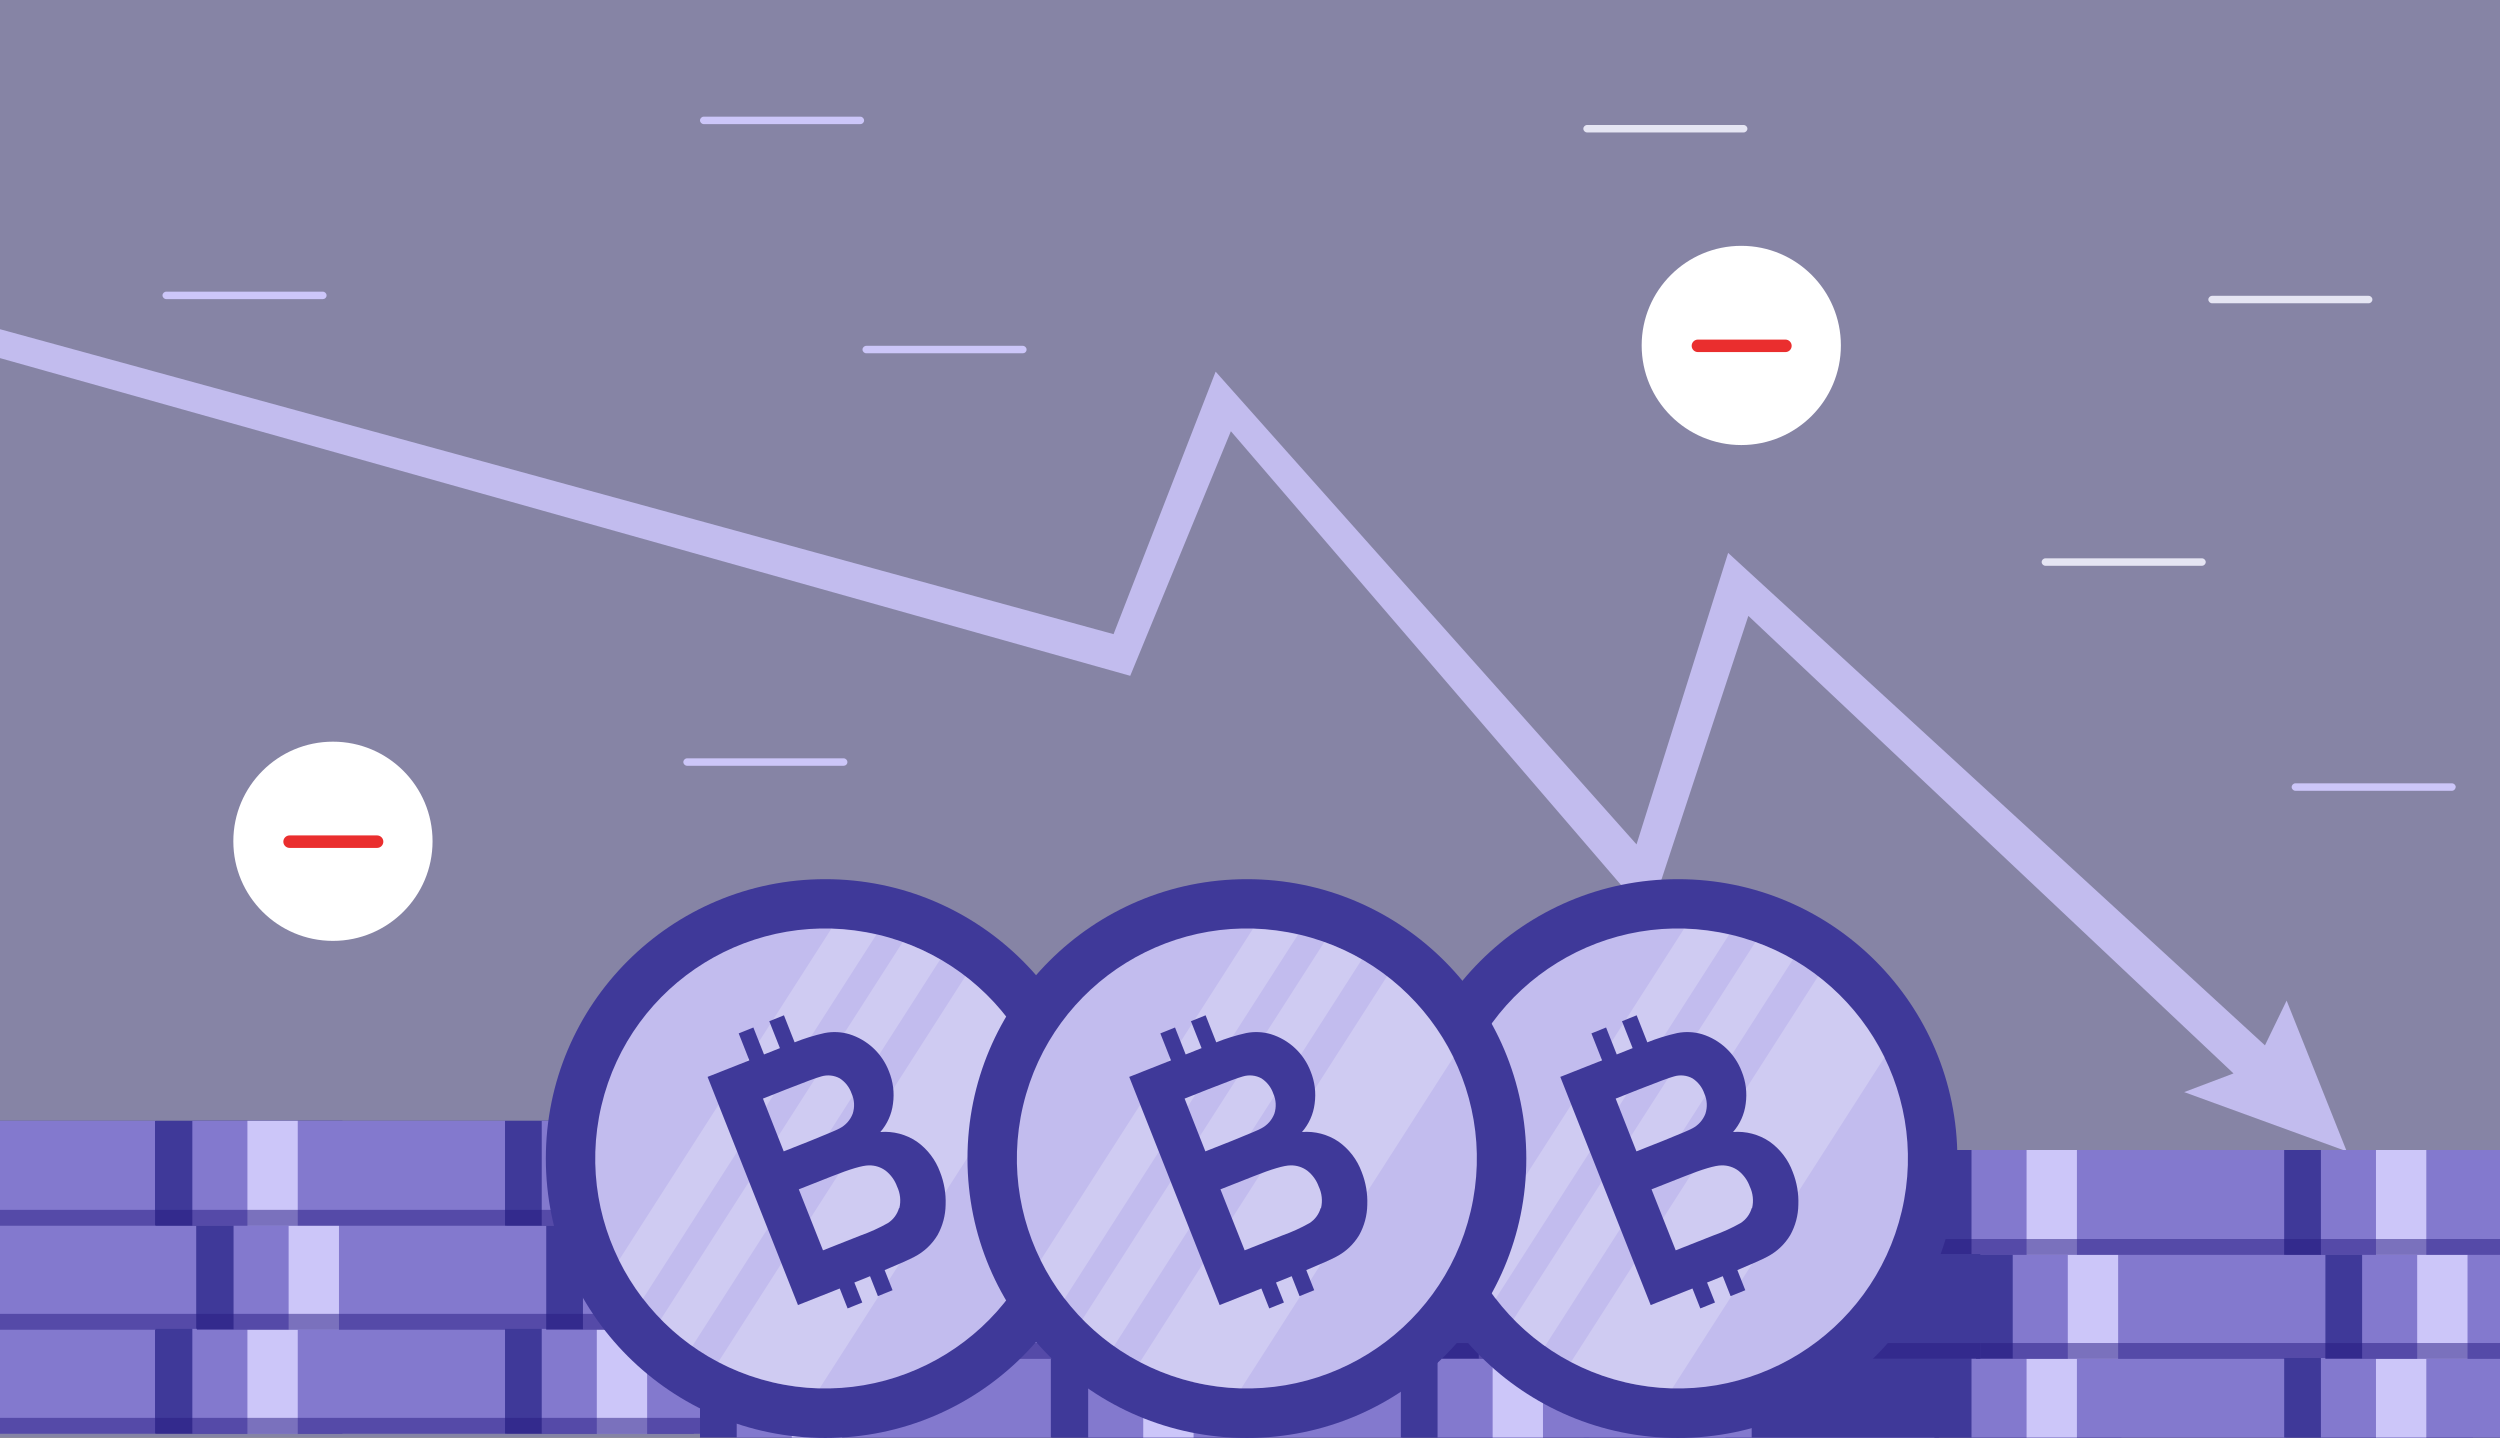 <?xml version="1.0" encoding="UTF-8"?> <svg xmlns="http://www.w3.org/2000/svg" width="600" height="345" viewBox="0 0 600 345" fill="none"><rect x="0" y="0" width="600" height="345" fill="#333333" stroke="none"/><g clip-path="url(#clip0)"><rect width="600" height="345" fill="#8684A5"></rect><circle cx="79.906" cy="201.906" r="23.906" transform="rotate(-180 79.906 201.906)" fill="white"></circle><path d="M90.5 200.5H69.5C69.102 200.5 68.721 200.658 68.439 200.939C68.158 201.221 68 201.602 68 202C68 202.398 68.158 202.779 68.439 203.061C68.721 203.342 69.102 203.5 69.5 203.5H90.5C90.898 203.5 91.279 203.342 91.561 203.061C91.842 202.779 92 202.398 92 202C92 201.602 91.842 201.221 91.561 200.939C91.279 200.658 90.898 200.5 90.5 200.5Z" fill="#EA2E2E"></path><circle cx="417.906" cy="82.906" r="23.906" transform="rotate(-180 417.906 82.906)" fill="white"></circle><path d="M428.5 81.5H407.5C407.102 81.5 406.721 81.658 406.439 81.939C406.158 82.221 406 82.602 406 83C406 83.398 406.158 83.779 406.439 84.061C406.721 84.342 407.102 84.5 407.5 84.5H428.5C428.898 84.5 429.279 84.342 429.561 84.061C429.842 83.779 430 83.398 430 83C430 82.602 429.842 82.221 429.561 81.939C429.279 81.658 428.898 81.5 428.5 81.5Z" fill="#EA2E2E"></path><path d="M588.483 189.787H550.894C550.417 189.787 550 189.37 550 188.894C550 188.417 550.417 188 550.894 188H588.483C588.959 188 589.376 188.417 589.376 188.894C589.317 189.37 588.959 189.787 588.483 189.787Z" fill="#CCC6F9"></path><path d="M418.483 31.787H380.894C380.417 31.787 380 31.37 380 30.894C380 30.417 380.417 30 380.894 30H418.483C418.959 30 419.376 30.417 419.376 30.894C419.376 31.37 418.959 31.787 418.483 31.787Z" fill="#E5E5F3"></path><path d="M568.483 72.787H530.894C530.417 72.787 530 72.37 530 71.894C530 71.417 530.417 71 530.894 71H568.483C568.959 71 569.376 71.417 569.376 71.894C569.376 72.37 568.959 72.787 568.483 72.787Z" fill="#E5E5F3"></path><path d="M528.483 135.787H490.894C490.417 135.787 490 135.37 490 134.894C490 134.417 490.417 134 490.894 134H528.483C528.959 134 529.376 134.417 529.376 134.894C529.376 135.37 528.959 135.787 528.483 135.787Z" fill="#E5E5F3"></path><path d="M206.483 29.787H168.894C168.417 29.787 168 29.37 168 28.894C168 28.417 168.417 28 168.894 28H206.483C206.959 28 207.376 28.417 207.376 28.894C207.376 29.43 206.959 29.787 206.483 29.787Z" fill="#CCC6F9"></path><path d="M245.483 84.787H207.894C207.417 84.787 207 84.37 207 83.894C207 83.417 207.417 83 207.894 83H245.483C245.959 83 246.376 83.417 246.376 83.894C246.376 84.43 245.959 84.787 245.483 84.787Z" fill="#CCC6F9"></path><path d="M202.483 183.787H164.894C164.417 183.787 164 183.37 164 182.894C164 182.417 164.417 182 164.894 182H202.483C202.959 182 203.376 182.417 203.376 182.894C203.376 183.43 202.959 183.787 202.483 183.787Z" fill="#CCC6F9"></path><path d="M563.217 276.325L524.201 262.103L536.041 257.623L419.605 147.809L395.753 220.197L295.413 103.494L271.253 162.197L-3.305 85.017L-1.805 78.517L267.253 152.197L291.753 89.197L392.768 202.655L414.753 132.697L543.587 250.886L548.79 240.144L563.217 276.325Z" fill="#C2BCEE"></path><path d="M77.483 71.787H39.894C39.417 71.787 39 71.37 39 70.894C39 70.417 39.417 70 39.894 70H77.483C77.959 70 78.376 70.417 78.376 70.894C78.376 71.43 77.959 71.787 77.483 71.787Z" fill="#CCC6F9"></path><path d="M-47 344.035H82.182V318.92H-47V344.035Z" fill="#3F3999"></path><path d="M-38.188 344.035H37.204V318.92H-38.188V344.035Z" fill="#8379CE"></path><g style="mix-blend-mode:multiply" opacity="0.5"><path d="M-47 344.035H82.182V340.285H-47V344.035Z" fill="#271B81"></path></g><path d="M-37.108 319.075H92.075V293.959H-37.108V319.075Z" fill="#3F3999"></path><path d="M-28.295 319.075H47.097V293.959H-28.295V319.075Z" fill="#8379CE"></path><g style="mix-blend-mode:multiply" opacity="0.5"><path d="M-37.108 319.075H92.075V315.324H-37.108V319.075Z" fill="#271B81"></path></g><path d="M-47 294.115H82.182V269H-47V294.115Z" fill="#3F3999"></path><path d="M-38.188 294.115H37.204V269H-38.188V294.115Z" fill="#8379CE"></path><g style="mix-blend-mode:multiply" opacity="0.5"><path d="M-47 294.115H82.182V290.365H-47V294.115Z" fill="#271B81"></path></g><path d="M37.35 344.035H166.533V318.92H37.35V344.035Z" fill="#3F3999"></path><path d="M46.162 344.035H121.554V318.92H46.162V344.035Z" fill="#8379CE"></path><path d="M59.379 344.035H71.459V318.92H59.379V344.035Z" fill="#CCC6F9"></path><g style="mix-blend-mode:multiply" opacity="0.5"><path d="M37.35 344.035H166.533V340.285H37.35V344.035Z" fill="#271B81"></path></g><path d="M47.243 319.075H176.425V293.959H47.243V319.075Z" fill="#3F3999"></path><path d="M56.055 319.075H131.447V293.959H56.055V319.075Z" fill="#8379CE"></path><path d="M69.272 319.075H81.352V293.959H69.272V319.075Z" fill="#CCC6F9"></path><g style="mix-blend-mode:multiply" opacity="0.5"><path d="M47.243 319.075H176.425V315.324H47.243V319.075Z" fill="#271B81"></path></g><path d="M37.351 294.115H166.533V269H37.351V294.115Z" fill="#3F3999"></path><path d="M46.162 294.115H121.554V269H46.162V294.115Z" fill="#8379CE"></path><path d="M59.379 294.115H71.459V269H59.379V294.115Z" fill="#CCC6F9"></path><g style="mix-blend-mode:multiply" opacity="0.5"><path d="M37.351 294.115H166.533V290.365H37.351V294.115Z" fill="#271B81"></path></g><path d="M121.205 344.035H250.388V318.92H121.205V344.035Z" fill="#3F3999"></path><path d="M130.016 344.035H205.408V318.92H130.016V344.035Z" fill="#8379CE"></path><path d="M143.234 344.035H155.313V318.92H143.234V344.035Z" fill="#CCC6F9"></path><g style="mix-blend-mode:multiply" opacity="0.5"><path d="M121.205 344.035H250.388V340.285H121.205V344.035Z" fill="#271B81"></path></g><path d="M131.098 319.075H260.28V293.959H131.098V319.075Z" fill="#3F3999"></path><path d="M139.91 319.075H215.302V293.959H139.91V319.075Z" fill="#8379CE"></path><path d="M153.126 319.075H165.206V293.959H153.126V319.075Z" fill="#CCC6F9"></path><g style="mix-blend-mode:multiply" opacity="0.5"><path d="M131.098 319.075H260.28V315.324H131.098V319.075Z" fill="#271B81"></path></g><path d="M121.205 294.115H250.388V269H121.205V294.115Z" fill="#3F3999"></path><path d="M130.016 294.115H205.408V269H130.016V294.115Z" fill="#8379CE"></path><path d="M143.234 294.115H155.313V269H143.234V294.115Z" fill="#CCC6F9"></path><g style="mix-blend-mode:multiply" opacity="0.5"><path d="M121.205 294.115H250.388V290.365H121.205V294.115Z" fill="#271B81"></path></g><path d="M380 351.035H509.183V325.92H380V351.035Z" fill="#3F3999"></path><path d="M388.811 351.035H464.203V325.92H388.811V351.035Z" fill="#8379CE"></path><path d="M402.029 351.035H414.108V325.92H402.029V351.035Z" fill="#CCC6F9"></path><path d="M389.893 326.075H519.075V300.959H389.893V326.075Z" fill="#3F3999"></path><path d="M398.705 326.075H474.097V300.959H398.705V326.075Z" fill="#8379CE"></path><path d="M411.921 326.075H424.001V300.959H411.921V326.075Z" fill="#CCC6F9"></path><g style="mix-blend-mode:multiply" opacity="0.5"><path d="M389.893 326.075H519.075V322.324H389.893V326.075Z" fill="#271B81"></path></g><path d="M380 301.115H509.183V276H380V301.115Z" fill="#3F3999"></path><path d="M388.811 301.115H464.203V276H388.811V301.115Z" fill="#8379CE"></path><path d="M402.029 301.115H414.108V276H402.029V301.115Z" fill="#CCC6F9"></path><g style="mix-blend-mode:multiply" opacity="0.5"><path d="M380 301.115H509.183V297.365H380V301.115Z" fill="#271B81"></path></g><path d="M464.351 351.035H593.533V325.92H464.351V351.035Z" fill="#3F3999"></path><path d="M473.162 351.035H548.554V325.92H473.162V351.035Z" fill="#8379CE"></path><path d="M486.379 351.035H498.459V325.92H486.379V351.035Z" fill="#CCC6F9"></path><path d="M474.243 326.075H603.426V300.959H474.243V326.075Z" fill="#3F3999"></path><path d="M483.055 326.075H558.447V300.959H483.055V326.075Z" fill="#8379CE"></path><path d="M496.272 326.075H508.352V300.959H496.272V326.075Z" fill="#CCC6F9"></path><g style="mix-blend-mode:multiply" opacity="0.5"><path d="M474.243 326.075H603.426V322.324H474.243V326.075Z" fill="#271B81"></path></g><path d="M464.351 301.115H593.533V276H464.351V301.115Z" fill="#3F3999"></path><path d="M473.162 301.115H548.554V276H473.162V301.115Z" fill="#8379CE"></path><path d="M486.379 301.115H498.459V276H486.379V301.115Z" fill="#CCC6F9"></path><g style="mix-blend-mode:multiply" opacity="0.5"><path d="M464.351 301.115H593.533V297.365H464.351V301.115Z" fill="#271B81"></path></g><path d="M548.205 351.035H677.388V325.92H548.205V351.035Z" fill="#3F3999"></path><path d="M557.016 351.035H632.408V325.92H557.016V351.035Z" fill="#8379CE"></path><path d="M570.234 351.035H582.313V325.92H570.234V351.035Z" fill="#CCC6F9"></path><path d="M558.098 326.075H687.28V300.959H558.098V326.075Z" fill="#3F3999"></path><path d="M566.91 326.075H642.302V300.959H566.91V326.075Z" fill="#8379CE"></path><path d="M580.126 326.075H592.206V300.959H580.126V326.075Z" fill="#CCC6F9"></path><g style="mix-blend-mode:multiply" opacity="0.5"><path d="M558.098 326.075H687.28V322.324H558.098V326.075Z" fill="#271B81"></path></g><path d="M548.205 301.115H677.388V276H548.205V301.115Z" fill="#3F3999"></path><path d="M557.016 301.115H632.408V276H557.016V301.115Z" fill="#8379CE"></path><path d="M570.234 301.115H582.313V276H570.234V301.115Z" fill="#CCC6F9"></path><g style="mix-blend-mode:multiply" opacity="0.5"><path d="M548.205 301.115H677.388V297.365H548.205V301.115Z" fill="#271B81"></path></g><path d="M168 351.035H297.183V325.92H168V351.035Z" fill="#3F3999"></path><path d="M176.811 351.035H252.203V325.92H176.811V351.035Z" fill="#8379CE"></path><path d="M190.029 351.035H202.108V325.92H190.029V351.035Z" fill="#CCC6F9"></path><path d="M177.893 326.075H307.075V300.959H177.893V326.075Z" fill="#3F3999"></path><path d="M186.705 326.075H262.097V300.959H186.705V326.075Z" fill="#8379CE"></path><path d="M199.921 326.075H212.001V300.959H199.921V326.075Z" fill="#CCC6F9"></path><g style="mix-blend-mode:multiply" opacity="0.5"><path d="M177.893 326.075H307.075V322.324H177.893V326.075Z" fill="#271B81"></path></g><path d="M168 301.115H297.183V276H168V301.115Z" fill="#3F3999"></path><path d="M176.811 301.115H252.203V276H176.811V301.115Z" fill="#8379CE"></path><path d="M190.029 301.115H202.108V276H190.029V301.115Z" fill="#CCC6F9"></path><g style="mix-blend-mode:multiply" opacity="0.5"><path d="M168 301.115H297.183V297.365H168V301.115Z" fill="#271B81"></path></g><path d="M252.351 351.035H381.533V325.92H252.351V351.035Z" fill="#3F3999"></path><path d="M261.162 351.035H336.554V325.92H261.162V351.035Z" fill="#8379CE"></path><path d="M274.379 351.035H286.459V325.92H274.379V351.035Z" fill="#CCC6F9"></path><path d="M262.243 326.075H391.426V300.959H262.243V326.075Z" fill="#3F3999"></path><path d="M271.055 326.075H346.447V300.959H271.055V326.075Z" fill="#8379CE"></path><path d="M284.272 326.075H296.352V300.959H284.272V326.075Z" fill="#CCC6F9"></path><g style="mix-blend-mode:multiply" opacity="0.5"><path d="M262.243 326.075H391.426V322.324H262.243V326.075Z" fill="#271B81"></path></g><path d="M252.351 301.115H381.533V276H252.351V301.115Z" fill="#3F3999"></path><path d="M261.162 301.115H336.554V276H261.162V301.115Z" fill="#8379CE"></path><path d="M274.379 301.115H286.459V276H274.379V301.115Z" fill="#CCC6F9"></path><g style="mix-blend-mode:multiply" opacity="0.5"><path d="M252.351 301.115H381.533V297.365H252.351V301.115Z" fill="#271B81"></path></g><path d="M336.205 351.035H465.388V325.92H336.205V351.035Z" fill="#3F3999"></path><path d="M345.016 351.035H420.408V325.92H345.016V351.035Z" fill="#8379CE"></path><path d="M358.234 351.035H370.313V325.92H358.234V351.035Z" fill="#CCC6F9"></path><path d="M346.098 326.075H475.28V300.959H346.098V326.075Z" fill="#3F3999"></path><path d="M354.91 326.075H430.302V300.959H354.91V326.075Z" fill="#8379CE"></path><path d="M368.126 326.075H380.206V300.959H368.126V326.075Z" fill="#CCC6F9"></path><g style="mix-blend-mode:multiply" opacity="0.5"><path d="M346.098 326.075H475.28V322.324H346.098V326.075Z" fill="#271B81"></path></g><path d="M336.205 301.115H465.388V276H336.205V301.115Z" fill="#3F3999"></path><path d="M345.016 301.115H420.408V276H345.016V301.115Z" fill="#8379CE"></path><path d="M358.234 301.115H370.313V276H358.234V301.115Z" fill="#CCC6F9"></path><g style="mix-blend-mode:multiply" opacity="0.5"><path d="M336.205 301.115H465.388V297.365H336.205V301.115Z" fill="#271B81"></path></g><path d="M402.711 345.117C439.747 345.117 469.77 315.094 469.77 278.059C469.77 241.023 439.747 211 402.711 211C365.676 211 335.652 241.023 335.652 278.059C335.652 315.094 365.676 345.117 402.711 345.117Z" fill="#3F3999"></path><path d="M456.419 290.71C463.421 261.045 445.049 231.321 415.384 224.319C385.719 217.318 355.994 235.69 348.993 265.355C341.991 295.02 360.364 324.744 390.029 331.745C419.694 338.747 449.418 320.375 456.419 290.71Z" fill="#C2BCEE"></path><path opacity="0.22" d="M421.297 226.094L363.254 316.622C365.571 318.996 368.099 321.154 370.808 323.068L430.299 230.268C427.431 228.607 424.418 227.209 421.297 226.094V226.094ZM436.333 234.315L377.041 326.888C384.546 330.846 392.866 333.013 401.348 333.22L452.306 253.71C448.538 246.106 443.073 239.47 436.333 234.315V234.315ZM404.131 222.956L353.188 302.467C354.797 305.728 356.723 308.824 358.938 311.71L414.965 224.333C411.409 223.504 407.78 223.029 404.131 222.914V222.956Z" fill="white"></path><path d="M424.675 273.971C422.103 272.24 419.019 271.434 415.929 271.685C417.595 269.781 418.653 267.422 418.967 264.912C419.341 262.279 419.007 259.594 418.002 257.131C417.195 255.018 415.918 253.116 414.267 251.569C412.617 250.021 410.636 248.87 408.475 248.201C406.547 247.636 404.511 247.543 402.54 247.931C400.089 248.48 397.686 249.225 395.355 250.16L392.8 243.671L389.279 245.091L391.834 251.551L388.015 253.071L385.459 246.596L381.938 248.016L384.494 254.49L374.47 258.452L396.165 313.215L406.189 309.239L408.077 314.024L411.598 312.604L409.696 307.805L412.536 306.669L413.458 306.286L415.347 311.071L418.868 309.651L416.965 304.823C420.6 303.304 423.014 302.225 424.15 301.615C426.429 300.429 428.336 298.635 429.659 296.432C430.901 294.198 431.569 291.69 431.604 289.134C431.706 286.447 431.246 283.768 430.255 281.268C429.178 278.326 427.232 275.781 424.675 273.971ZM387.759 263.663L393.354 261.448C397.954 259.63 400.751 258.608 401.773 258.338C403.253 257.901 404.847 258.069 406.203 258.807C407.53 259.672 408.53 260.957 409.043 262.456C409.728 263.981 409.819 265.708 409.298 267.297C408.717 268.819 407.595 270.073 406.146 270.819C405.266 271.301 402.937 272.238 399.132 273.8L392.743 276.327L387.759 263.663ZM420.416 289.944C419.992 291.425 419.043 292.702 417.746 293.536C415.65 294.717 413.455 295.714 411.187 296.517L402.171 300.081L396.364 285.443L404.244 282.333C408.674 280.573 411.66 279.692 413.203 279.692C414.653 279.662 416.072 280.117 417.235 280.984C418.472 281.968 419.411 283.275 419.947 284.761C420.717 286.375 420.913 288.204 420.501 289.944H420.416Z" fill="#3F3999"></path><path d="M198.059 345.117C235.094 345.117 265.118 315.094 265.118 278.059C265.118 241.023 235.094 211 198.059 211C161.023 211 131 241.023 131 278.059C131 315.094 161.023 345.117 198.059 345.117Z" fill="#3F3999"></path><path d="M251.767 290.71C258.768 261.045 240.396 231.321 210.731 224.319C181.066 217.318 151.342 235.69 144.341 265.355C137.339 295.02 155.711 324.744 185.376 331.745C215.041 338.747 244.765 320.375 251.767 290.71Z" fill="#C2BCEE"></path><path opacity="0.22" d="M216.645 226.094L158.602 316.622C160.918 318.996 163.447 321.154 166.155 323.068L225.646 230.268C222.779 228.607 219.766 227.209 216.645 226.094V226.094ZM231.681 234.315L172.388 326.888C179.894 330.846 188.213 333.013 196.696 333.22L247.654 253.71C243.886 246.106 238.421 239.47 231.681 234.315V234.315ZM199.479 222.956L148.535 302.467C150.145 305.728 152.071 308.824 154.285 311.71L210.312 224.333C206.757 223.504 203.128 223.029 199.479 222.914V222.956Z" fill="white"></path><path d="M220.023 273.971C217.451 272.24 214.367 271.434 211.277 271.685C212.943 269.781 214.001 267.422 214.315 264.912C214.689 262.279 214.356 259.594 213.35 257.131C212.543 255.018 211.266 253.116 209.615 251.569C207.965 250.021 205.984 248.87 203.823 248.201C201.895 247.636 199.859 247.543 197.888 247.931C195.437 248.48 193.035 249.225 190.704 250.16L188.148 243.671L184.627 245.091L187.182 251.551L183.363 253.071L180.807 246.596L177.286 248.016L179.842 254.49L169.818 258.452L191.513 313.215L201.537 309.239L203.425 314.024L206.947 312.604L205.044 307.805L207.884 306.669L208.807 306.286L210.695 311.071L214.216 309.651L212.314 304.823C215.948 303.304 218.362 302.225 219.498 301.615C221.777 300.429 223.684 298.635 225.007 296.432C226.249 294.198 226.917 291.69 226.952 289.134C227.054 286.447 226.594 283.768 225.603 281.268C224.526 278.326 222.58 275.781 220.023 273.971ZM183.108 263.663L188.702 261.448C193.302 259.63 196.099 258.608 197.121 258.338C198.602 257.901 200.195 258.069 201.551 258.807C202.878 259.672 203.878 260.957 204.391 262.456C205.076 263.981 205.167 265.708 204.646 267.297C204.065 268.819 202.943 270.073 201.494 270.819C200.614 271.301 198.286 272.238 194.48 273.8L188.091 276.327L183.108 263.663ZM215.764 289.944C215.34 291.425 214.391 292.702 213.094 293.536C210.998 294.717 208.803 295.714 206.535 296.517L197.519 300.081L191.712 285.443L199.592 282.333C204.022 280.573 207.008 279.692 208.551 279.692C210.001 279.662 211.42 280.117 212.583 280.984C213.82 281.968 214.759 283.275 215.295 284.761C216.066 286.375 216.261 288.204 215.849 289.944H215.764Z" fill="#3F3999"></path><path d="M299.254 345.117C336.29 345.117 366.313 315.094 366.313 278.059C366.313 241.023 336.29 211 299.254 211C262.219 211 232.195 241.023 232.195 278.059C232.195 315.094 262.219 345.117 299.254 345.117Z" fill="#3F3999"></path><path d="M352.962 290.71C359.964 261.045 341.591 231.321 311.927 224.319C282.262 217.318 252.537 235.69 245.536 265.355C238.534 295.02 256.907 324.744 286.572 331.745C316.237 338.747 345.961 320.375 352.962 290.71Z" fill="#C2BCEE"></path><path opacity="0.22" d="M317.84 226.094L259.797 316.622C262.114 318.996 264.642 321.154 267.351 323.068L326.842 230.268C323.974 228.607 320.961 227.209 317.84 226.094V226.094ZM332.876 234.315L273.584 326.888C281.089 330.846 289.409 333.013 297.891 333.22L348.849 253.71C345.081 246.106 339.616 239.47 332.876 234.315V234.315ZM300.674 222.956L249.73 302.467C251.34 305.728 253.266 308.824 255.481 311.71L311.507 224.333C307.952 223.504 304.323 223.029 300.674 222.914V222.956Z" fill="white"></path><path d="M321.219 273.971C318.647 272.24 315.563 271.434 312.473 271.685C314.139 269.781 315.197 267.422 315.511 264.912C315.885 262.279 315.551 259.594 314.546 257.131C313.739 255.018 312.462 253.116 310.811 251.569C309.161 250.021 307.18 248.87 305.019 248.201C303.091 247.636 301.055 247.543 299.084 247.931C296.633 248.48 294.23 249.225 291.899 250.16L289.344 243.671L285.823 245.091L288.378 251.551L284.559 253.071L282.003 246.596L278.482 248.016L281.038 254.49L271.014 258.452L292.709 313.215L302.733 309.239L304.621 314.024L308.142 312.604L306.24 307.805L309.079 306.669L310.002 306.286L311.891 311.071L315.412 309.651L313.509 304.823C317.144 303.304 319.558 302.225 320.694 301.615C322.973 300.429 324.88 298.635 326.203 296.432C327.445 294.198 328.113 291.69 328.148 289.134C328.25 286.447 327.79 283.768 326.799 281.268C325.722 278.326 323.776 275.781 321.219 273.971ZM284.303 263.663L289.897 261.448C294.498 259.63 297.295 258.608 298.317 258.338C299.797 257.901 301.391 258.069 302.747 258.807C304.074 259.672 305.074 260.957 305.587 262.456C306.272 263.981 306.363 265.708 305.842 267.297C305.261 268.819 304.139 270.073 302.69 270.819C301.81 271.301 299.481 272.238 295.676 273.8L289.287 276.327L284.303 263.663ZM316.96 289.944C316.535 291.425 315.587 292.702 314.29 293.536C312.194 294.717 309.999 295.714 307.731 296.517L298.715 300.081L292.908 285.443L300.788 282.333C305.218 280.573 308.204 279.692 309.747 279.692C311.197 279.662 312.616 280.117 313.779 280.984C315.016 281.968 315.955 283.275 316.491 284.761C317.261 286.375 317.457 288.204 317.045 289.944H316.96Z" fill="#3F3999"></path></g><defs><clipPath id="clip0"><rect width="600" height="345" fill="white"></rect></clipPath></defs></svg> 
